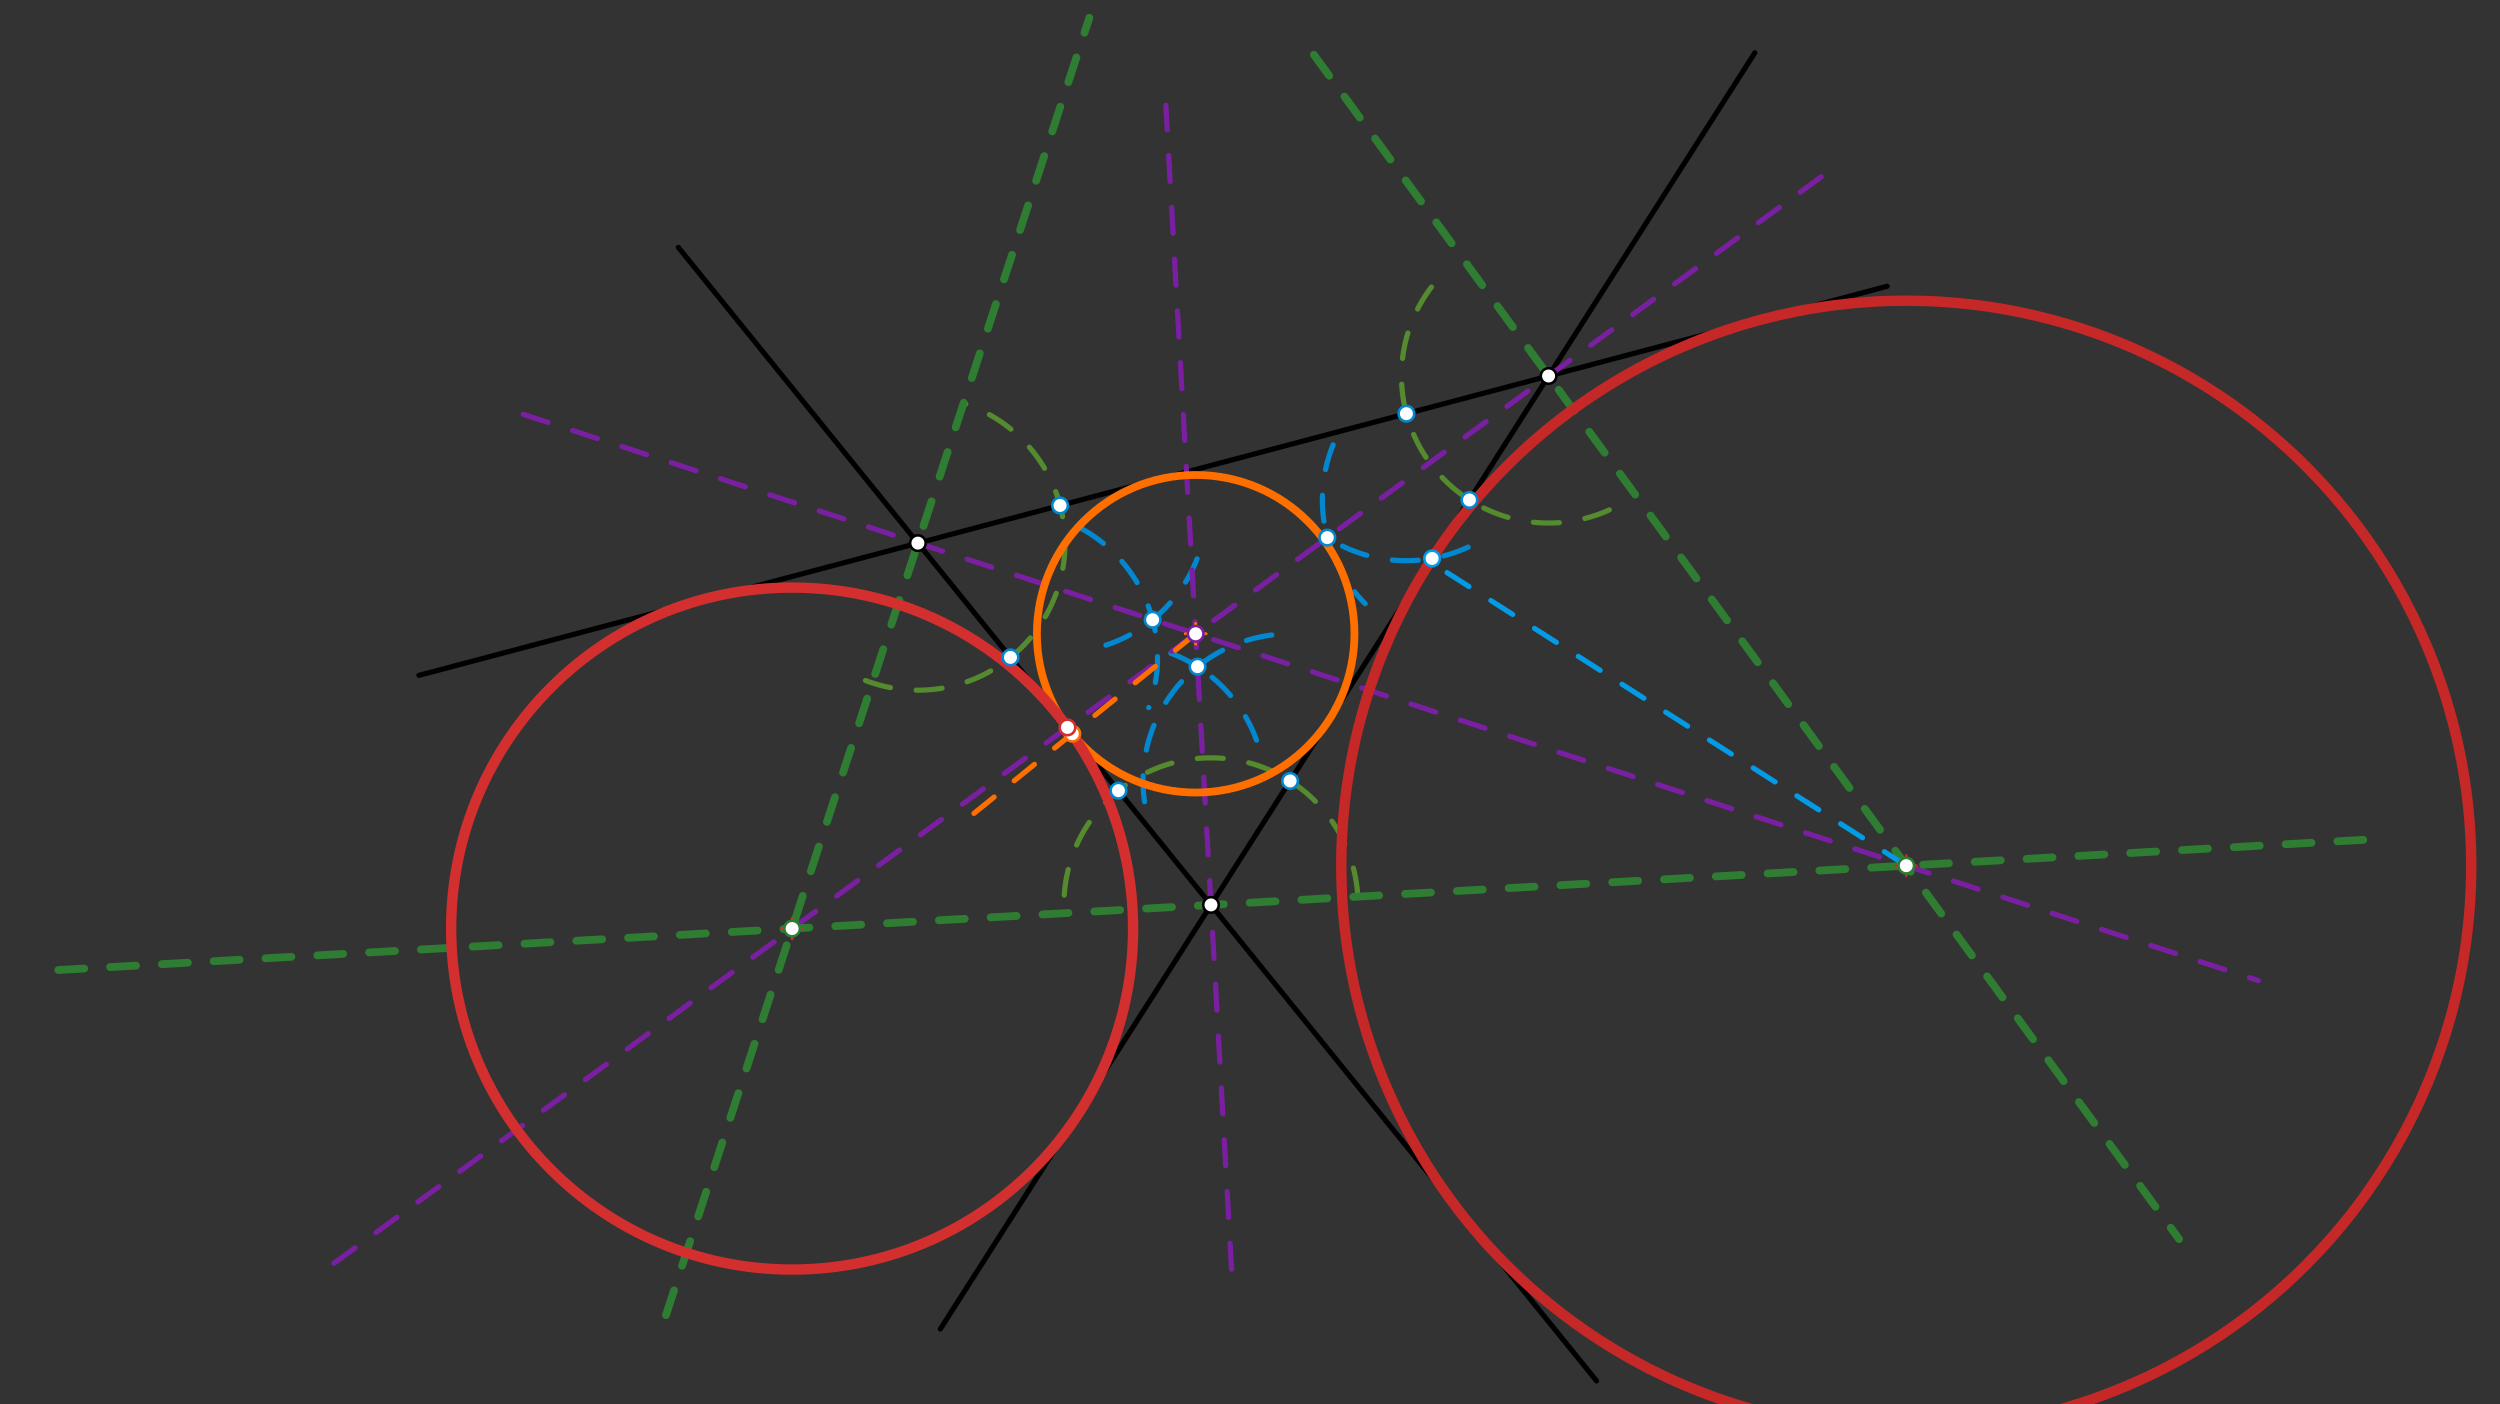 <svg xmlns="http://www.w3.org/2000/svg" class="svg--816" height="100%" preserveAspectRatio="xMidYMid meet" viewBox="0 0 963.78 541.417" width="100%"><rect x="0" y="0" width="963.78" height="541.417" fill="#333333" stroke="none"/><defs><marker id="marker-arrow" markerHeight="16" markerUnits="userSpaceOnUse" markerWidth="24" orient="auto-start-reverse" refX="24" refY="4" viewBox="0 0 24 8"><path d="M 0 0 L 24 4 L 0 8 z" stroke="inherit"></path></marker></defs><g class="aux-layer--949"></g><g class="main-layer--75a"><g class="element--733"><line stroke="#000000" stroke-dasharray="none" stroke-linecap="round" stroke-width="2" x1="261.5" x2="615.5" y1="95.359" y2="532.359"></line></g><g class="element--733"><line stroke="#000000" stroke-dasharray="none" stroke-linecap="round" stroke-width="2" x1="362.5" x2="676.5" y1="512.359" y2="20.359"></line></g><g class="element--733"><line stroke="#000000" stroke-dasharray="none" stroke-linecap="round" stroke-width="2" x1="161.5" x2="727.5" y1="260.359" y2="110.359"></line></g><g class="element--733"><path d="M 333.664 262.351 A 56.693 56.693 0 1 0 371.403 155.468" fill="none" stroke="#558B2F" stroke-dasharray="10" stroke-linecap="round" stroke-width="2"></path></g><g class="element--733"><path d="M 410.283 345.079 A 56.693 56.693 0 0 1 523.335 344.005" fill="none" stroke="#558B2F" stroke-dasharray="10" stroke-linecap="round" stroke-width="2"></path></g><g class="element--733"><path d="M 551.825 110.677 A 56.693 56.693 0 0 0 625.827 193.757" fill="none" stroke="#558B2F" stroke-dasharray="10" stroke-linecap="round" stroke-width="2"></path></g><g class="element--733"><path d="M 417.101 203.884 A 56.693 56.693 0 0 1 442.843 272.767" fill="none" stroke="#0288D1" stroke-dasharray="10" stroke-linecap="round" stroke-width="2"></path></g><g class="element--733"><path d="M 461.488 215.443 A 56.693 56.693 0 0 1 426.091 248.805" fill="none" stroke="#0288D1" stroke-dasharray="10" stroke-linecap="round" stroke-width="2"></path></g><g class="element--733"><path d="M 565.978 210.929 A 56.693 56.693 0 0 1 497.983 194.971" fill="none" stroke="#0288D1" stroke-dasharray="10" stroke-linecap="round" stroke-width="2"></path></g><g class="element--733"><path d="M 513.926 171.489 A 56.693 56.693 0 0 0 526.274 232.701" fill="none" stroke="#0288D1" stroke-dasharray="10" stroke-linecap="round" stroke-width="2"></path></g><g class="element--733"><path d="M 490.302 244.813 A 56.693 56.693 0 0 0 441.859 312.679" fill="none" stroke="#0288D1" stroke-dasharray="10" stroke-linecap="round" stroke-width="2"></path></g><g class="element--733"><path d="M 484.405 285.322 A 56.693 56.693 0 0 0 451.388 251.841" fill="none" stroke="#0288D1" stroke-dasharray="10" stroke-linecap="round" stroke-width="2"></path></g><g class="element--733"><line stroke="#7B1FA2" stroke-dasharray="10" stroke-linecap="round" stroke-width="2" x1="201.732" x2="870.602" y1="159.733" y2="378.011"></line></g><g class="element--733"><line stroke="#7B1FA2" stroke-dasharray="10" stroke-linecap="round" stroke-width="2" x1="702.094" x2="125.224" y1="68.166" y2="489.573"></line></g><g class="element--733"><line stroke="#7B1FA2" stroke-dasharray="10" stroke-linecap="round" stroke-width="2" x1="474.779" x2="449.444" y1="489.293" y2="40.588"></line></g><g class="element--733"><line stroke="#FF6F00" stroke-dasharray="10" stroke-linecap="round" stroke-width="2" x1="460.948" x2="372.082" y1="244.325" y2="316.312"></line></g><g class="element--733"><g class="center--a87"><line x1="456.948" y1="244.325" x2="464.948" y2="244.325" stroke="#FF6F00" stroke-width="1" stroke-linecap="round"></line><line x1="460.948" y1="240.325" x2="460.948" y2="248.325" stroke="#FF6F00" stroke-width="1" stroke-linecap="round"></line><circle class="hit--87b" cx="460.948" cy="244.325" r="4" stroke="none" fill="transparent"></circle></g><circle cx="460.948" cy="244.325" fill="none" r="854.707" stroke="#FF6F00" stroke-dasharray="10" stroke-width="2"></circle></g><g class="element--733"><g class="center--a87"><line x1="456.948" y1="244.325" x2="464.948" y2="244.325" stroke="#FF6F00" stroke-width="1" stroke-linecap="round"></line><line x1="460.948" y1="240.325" x2="460.948" y2="248.325" stroke="#FF6F00" stroke-width="1" stroke-linecap="round"></line><circle class="hit--87b" cx="460.948" cy="244.325" r="4" stroke="none" fill="transparent"></circle></g><circle cx="460.948" cy="244.325" fill="none" r="61.211" stroke="#FF6F00" stroke-dasharray="none" stroke-width="3"></circle></g><g class="element--733"><line stroke="#2E7D32" stroke-dasharray="10" stroke-linecap="round" stroke-width="3" x1="256.744" x2="419.956" y1="506.987" y2="6.855"></line></g><g class="element--733"><line stroke="#2E7D32" stroke-dasharray="10" stroke-linecap="round" stroke-width="3" x1="22.486" x2="918.612" y1="373.946" y2="323.348"></line></g><g class="element--733"><line stroke="#2E7D32" stroke-dasharray="10" stroke-linecap="round" stroke-width="3" x1="506.522" x2="840.053" y1="21.11" y2="477.686"></line></g><g class="element--733"><g class="center--a87"><line x1="301.372" y1="357.974" x2="309.372" y2="357.974" stroke="#D32F2F" stroke-width="1" stroke-linecap="round"></line><line x1="305.372" y1="353.974" x2="305.372" y2="361.974" stroke="#D32F2F" stroke-width="1" stroke-linecap="round"></line><circle class="hit--87b" cx="305.372" cy="357.974" r="4" stroke="none" fill="transparent"></circle></g><circle cx="305.372" cy="357.974" fill="none" r="131.453" stroke="#D32F2F" stroke-dasharray="none" stroke-width="4"></circle></g><g class="element--733"><line stroke="#039BE5" stroke-dasharray="10" stroke-linecap="round" stroke-width="2" x1="734.887" x2="551.29" y1="333.722" y2="216.548"></line></g><g class="element--733"><g class="center--a87"><line x1="730.887" y1="333.722" x2="738.887" y2="333.722" stroke="#C62828" stroke-width="1" stroke-linecap="round"></line><line x1="734.887" y1="329.722" x2="734.887" y2="337.722" stroke="#C62828" stroke-width="1" stroke-linecap="round"></line><circle class="hit--87b" cx="734.887" cy="333.722" r="4" stroke="none" fill="transparent"></circle></g><circle cx="734.887" cy="333.722" fill="none" r="217.806" stroke="#C62828" stroke-dasharray="none" stroke-width="4"></circle></g><g class="element--733"><circle cx="353.864" cy="209.379" r="3" stroke="#000000" stroke-width="1" fill="#ffffff"></circle>}</g><g class="element--733"><circle cx="596.986" cy="144.948" r="3" stroke="#000000" stroke-width="1" fill="#ffffff"></circle>}</g><g class="element--733"><circle cx="466.85" cy="348.856" r="3" stroke="#000000" stroke-width="1" fill="#ffffff"></circle>}</g><g class="element--733"><circle cx="389.55" cy="253.432" r="3" stroke="#0288D1" stroke-width="1" fill="#ffffff"></circle>}</g><g class="element--733"><circle cx="408.665" cy="194.856" r="3" stroke="#0288D1" stroke-width="1" fill="#ffffff"></circle>}</g><g class="element--733"><circle cx="431.164" cy="304.803" r="3" stroke="#0288D1" stroke-width="1" fill="#ffffff"></circle>}</g><g class="element--733"><circle cx="497.35" cy="301.066" r="3" stroke="#0288D1" stroke-width="1" fill="#ffffff"></circle>}</g><g class="element--733"><circle cx="566.486" cy="192.737" r="3" stroke="#0288D1" stroke-width="1" fill="#ffffff"></circle>}</g><g class="element--733"><circle cx="542.185" cy="159.471" r="3" stroke="#0288D1" stroke-width="1" fill="#ffffff"></circle>}</g><g class="element--733"><circle cx="444.351" cy="238.909" r="3" stroke="#0288D1" stroke-width="1" fill="#ffffff"></circle>}</g><g class="element--733"><circle cx="461.664" cy="257.014" r="3" stroke="#0288D1" stroke-width="1" fill="#ffffff"></circle>}</g><g class="element--733"><circle cx="511.685" cy="207.261" r="3" stroke="#0288D1" stroke-width="1" fill="#ffffff"></circle>}</g><g class="element--733"><circle cx="460.948" cy="244.325" r="3" stroke="#7B1FA2" stroke-width="1" fill="#ffffff"></circle>}</g><g class="element--733"><circle cx="413.384" cy="282.855" r="3" stroke="#FF6F00" stroke-width="1" fill="#ffffff"></circle>}</g><g class="element--733"><circle cx="734.887" cy="333.722" r="3" stroke="#2E7D32" stroke-width="1" fill="#ffffff"></circle>}</g><g class="element--733"><circle cx="305.372" cy="357.974" r="3" stroke="#2E7D32" stroke-width="1" fill="#ffffff"></circle>}</g><g class="element--733"><circle cx="411.52" cy="280.432" r="3" stroke="#D32F2F" stroke-width="1" fill="#ffffff"></circle>}</g><g class="element--733"><circle cx="552.092" cy="215.292" r="3" stroke="#039BE5" stroke-width="1" fill="#ffffff"></circle>}</g></g><g class="snaps-layer--ac6"></g><g class="temp-layer--52d"></g></svg>